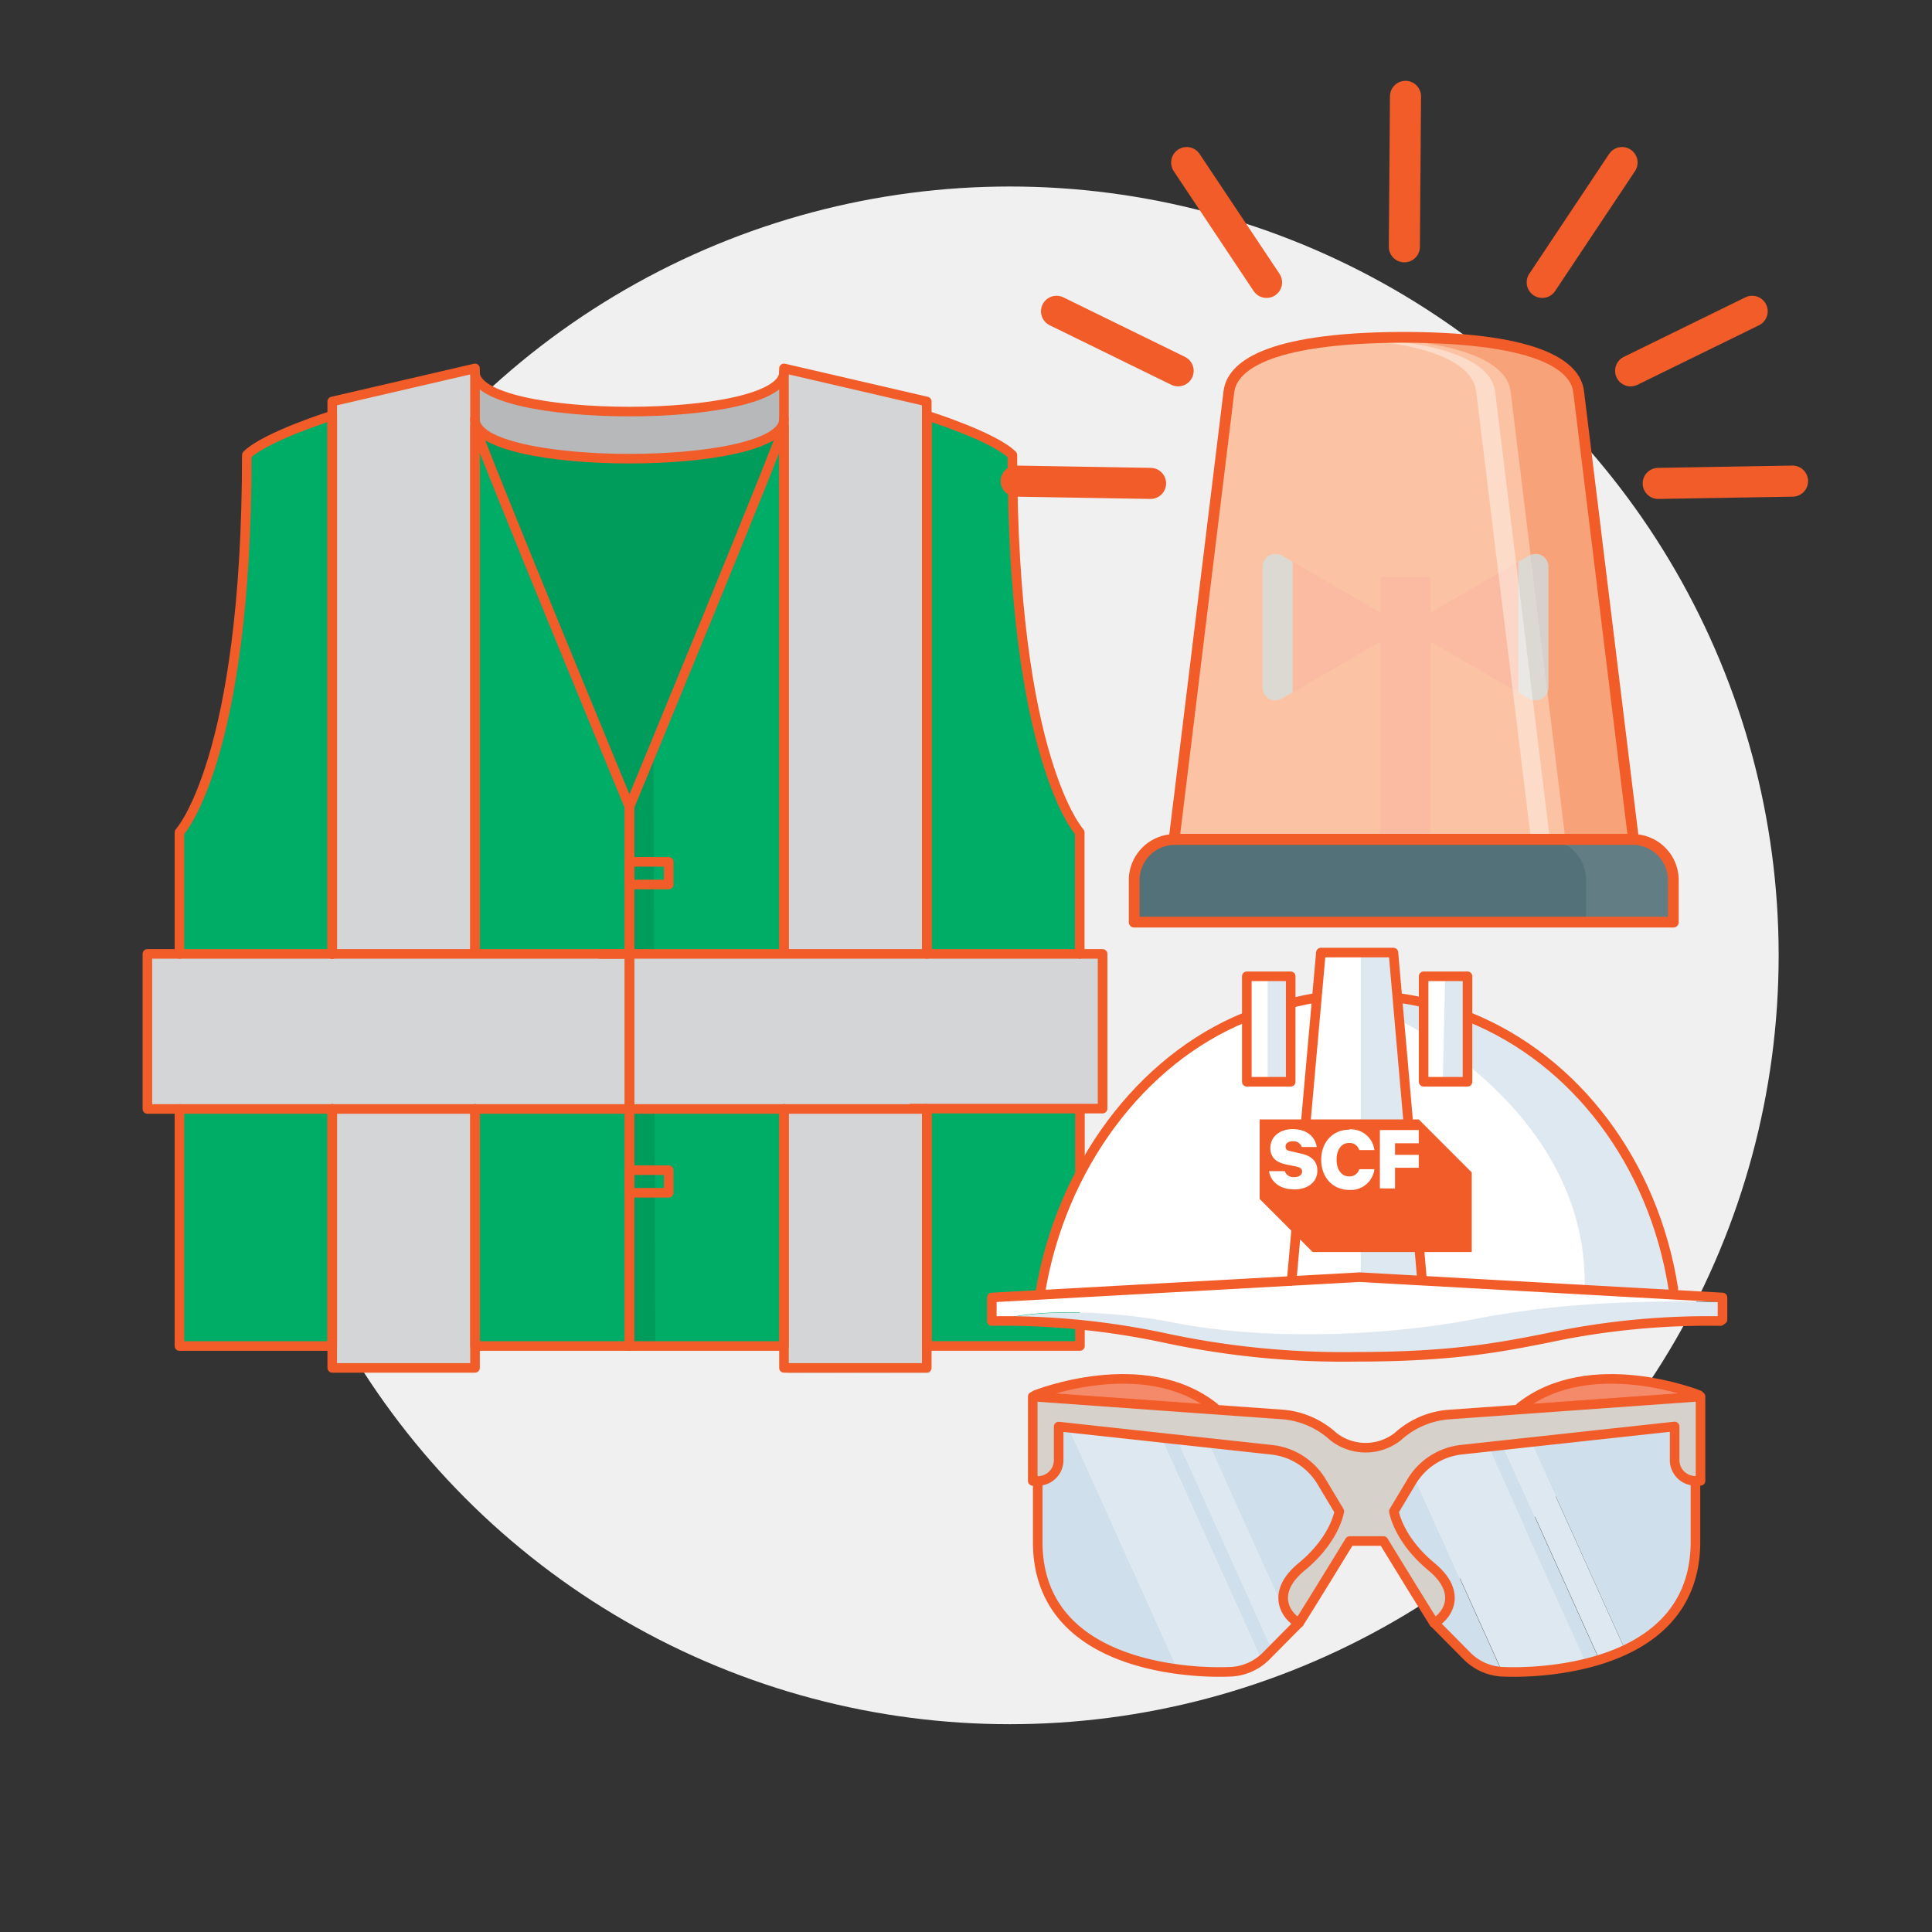 <svg xmlns="http://www.w3.org/2000/svg" viewBox="0 0 372.93 372.93"><rect x="0" y="0" width="372.93" height="372.93" fill="#333333" stroke="none"/><defs><style>.cls-1{fill:#f1f0f0;}.cls-2{fill:#00ad66;}.cls-15,.cls-3{fill:#fff;}.cls-4{fill:#dee8f1;}.cls-5{fill:#b6b8ba;}.cls-6{fill:#009c5c;}.cls-7{fill:#d3d5d6;}.cls-19,.cls-21,.cls-8{fill:none;stroke:#f15c29;stroke-linecap:round;}.cls-19,.cls-8{stroke-linejoin:round;}.cls-8{stroke-width:1.85px;}.cls-9{fill:#d6d1ca;}.cls-10{fill:#f58a6a;}.cls-11{fill:#cfdfec;}.cls-12{fill:#fbc2a4;}.cls-13{fill:#fabba2;}.cls-14{fill:#dcd8d2;}.cls-15{opacity:0.41;}.cls-16{fill:#f8a27a;}.cls-17{fill:#537179;}.cls-18{fill:#637d85;}.cls-19{stroke-width:2.08px;}.cls-20{fill:#f15c29;}.cls-21{stroke-miterlimit:10;stroke-width:6px;}</style></defs><g id="Circle"><circle class="cls-1" cx="194.92" cy="184.41" r="148.41"/></g><g id="Colour"><path class="cls-2" d="M208.42,226.47v-65.8s-11.83-22.36-11.83-47c0-17.3-1.21-25.87-1.21-25.87s-18.74-9.6-22.73-10c-4.43-.44-18.84.22-18.84.22l-46.12,6L87.08,76.68l-13.53.89s-19,4.35-25.91,10.27c.42,11.46.11,56.83-13,72.83.16,12.89,0,99.15,0,99.15H208.42v-4.17"/><line class="cls-2" x1="208.42" y1="255.65" x2="208.42" y2="226.47"/><path class="cls-3" d="M332.24,250.66l-9.19-.55c-.62-22.72-19.86-43.49-34.79-51.49a51.39,51.39,0,0,0-4.65-2.22v-8h-9.09v5.06c-1.85-.42-3.61-.72-5.27-.94v-8.89H254.59v8.73a43.7,43.7,0,0,0-5.57,1.05v-5.12h-9.09v8.22a60,60,0,0,0-21.61,15.83c-12.17,14.09-16.71,31.87-17.92,37.65l-9.1.51s.36,3,.53,4.46h.34c8.48-2.62,23.63-1.86,34.8.39,16.4,3.21,39.57,2.88,59-1l2.49-.47,17.68-.42s17,.78,17-1.66c0-.21,0-.43,0-.64,3.75,0,6.91.06,9.18.14Z"/><path class="cls-4" d="M270.75,197.28s1.41.69,3.66,2v-5.93a20,20,0,0,0-4.47-.76C270,196.51,270.75,197.28,270.75,197.28Zm33.92,13.53a79.08,79.08,0,0,0-21.73-14.35v8.8c10.31,8.2,23.35,22.68,22.95,43.35,8.87.66,17.29,1.22,17.29,1.22S318.52,223.78,304.67,210.81Z"/><polygon class="cls-4" points="262.66 183.98 262.66 246.53 274.63 247.5 268.97 183.87 262.66 183.98"/><polygon class="cls-4" points="278.95 188.86 278.51 208.37 283.27 208.81 283.27 188.44 278.95 188.86"/><polygon class="cls-4" points="244.7 188.53 244.7 208.59 248.47 208.59 249.15 188.44 244.7 188.53"/><path class="cls-5" d="M91.82,73.33s7.23,6.07,27.43,6.07,28.6-2.49,32.09-6.4c-.08,5,0,9.18,0,9.18s-4.48,6-29,6-30.64-6-30.64-6Z"/><path class="cls-6" d="M91.57,83.22l29.93,72.53,29.83-73.57s-3.23,6-29,6S91.57,83.22,91.57,83.22Z"/><path class="cls-6" d="M126.15,144.91l-4.65,10.84V259.82h5S126.15,145.08,126.15,144.91Z"/><rect class="cls-7" x="28.41" y="184.16" width="183.76" height="30.05"/><polygon class="cls-7" points="91.64 70.61 91.64 264.46 64.25 264.46 64.46 77.57 91.64 70.61"/><polygon class="cls-7" points="151.72 71.22 152.07 265.07 179.46 265.02 178.91 78.13 151.72 71.22"/><polyline class="cls-8" points="91.69 214.06 91.69 264.04 64.13 264.04 64.13 214.06"/><polyline class="cls-8" points="64.13 184.14 64.13 77.5 91.69 71.11 91.69 183.97"/><path class="cls-8" d="M91.69,214.06v45.76h29.82V155.75S91.69,83.65,91.69,82.18V184m-27.56.17V80.21s-12.92,4.06-16.49,7.63c0,58.8-13,72.83-13,72.83v23.46m0,29.93v45.76H64.13V214.06"/><line class="cls-8" x1="121.81" y1="214.06" x2="64.13" y2="214.06"/><polyline class="cls-8" points="64.13 214.06 28.45 214.06 28.45 184.13 122.14 184.13"/><polyline class="cls-8" points="151.33 214.06 151.33 264.04 178.89 264.04 178.89 214.06"/><polyline class="cls-8" points="178.89 184.14 178.89 77.5 151.33 71.11 151.33 183.97"/><path class="cls-8" d="M151.33,184V82.18c0,1.47-29.83,73.57-29.83,73.57V259.82h29.83V214.06m57.09-29.93V160.67s-13-14-13-72.83c-3.57-3.57-16.49-7.63-16.49-7.63V184m29.53,42.05v-12m-29.53,0v45.76h29.53V255.9"/><line class="cls-8" x1="121.21" y1="214.06" x2="178.89" y2="214.06"/><polyline class="cls-8" points="175.88 213.99 212.83 213.99 212.83 184.13 115.79 184.13"/><path class="cls-8" d="M151.33,71.82c0,10.17-59.66,10.17-59.66,0"/><path class="cls-8" d="M151.33,80.91c0,10.17-59.66,10.17-59.66,0"/><rect class="cls-8" x="121.5" y="166.37" width="7.58" height="4.36"/><rect class="cls-8" x="121.5" y="225.88" width="7.58" height="4.36"/><path class="cls-9" d="M199.35,269.57c.35.1,49.78,3.53,49.78,3.53s5.58,1.78,8.28,4.22,7.46,2.55,10,1.33,8.22-5.4,12-5.58,43.78-3.18,43.78-3.18,5.21-.78,5.1,1.33,0,13,0,13,.05,2.22-1.77,1.77-3.55-4.38-3.5-7,.28-3.77-1.16-3.6l-40.78,4.56s-5.57,1.62-7.52,4.28a75.57,75.57,0,0,0-4.49,7.53s1.83,6.35,5.49,9.18,7.48,8.48,3,12.1a18.62,18.62,0,0,1-2.54-2.21l-7.89-13.05-6.49,0-9.85,15.48s-3.62-2.09-3.16-5.92,5.57-6,6.73-7.6a86.49,86.49,0,0,0,4.18-8s-5.13-9.4-8.46-10.56-45.47-5.57-45.47-5.57l-.29,7.06s-2.12,3.42-5,3.23"/><path class="cls-10" d="M200.36,269.06c.17-.11,21.62-7.48,33.26,2.66C229.24,271.61,200.36,269.06,200.36,269.06Z"/><path class="cls-10" d="M326.62,269c-.17-.11-21.62-7.48-33.26,2.66C297.74,271.5,326.62,269,326.62,269Z"/><path class="cls-11" d="M250.77,313.23s-2.74-.33-3.08-4.21,3.77-7.32,6.65-9.31,4.18-8,4.18-8a33.55,33.55,0,0,1-2.85-4.73c-1.88-3.55-7-6.65-7-6.65l-15.34-1.65,16.14,35.8Z"/><path class="cls-11" d="M204.59,275.56s-.24,6-.24,7.85-4.21,2.77-4.21,2.77S200,293,200,296.6s2.22,13.86,7.65,18.18c4.45,3.55,12.92,6.19,19.56,7.22l-20.85-46.25Z"/><polygon class="cls-11" points="224.22 277.67 243.44 320.3 245.47 318.34 227.29 278 224.22 277.67"/><path class="cls-4" d="M206.39,275.75,227.24,322c1.46.22,2.83.37,4,.43a35.59,35.59,0,0,0,10.86-.89l1.29-1.24-19.22-42.63Z"/><polygon class="cls-4" points="233.35 278.66 227.29 278 245.47 318.34 249.49 314.46 233.35 278.66"/><path class="cls-11" d="M287.36,279.42,306,320.85c.86-.22,1.73-.46,2.59-.72l-18.49-41Z"/><path class="cls-11" d="M272,287a32.7,32.7,0,0,1-2.86,4.73s1.3,6,4.18,8,7,5.44,6.64,9.32-3.07,4.21-3.07,4.21l8.61,8.32a26.08,26.08,0,0,0,4.24.73l-16.65-36.94A10.14,10.14,0,0,0,272,287Z"/><path class="cls-11" d="M327.51,286.22s-4.21-.89-4.21-2.77-.23-7.86-.23-7.86l-27.42,2.94,18,39.83a27.32,27.32,0,0,0,6.36-3.55c5.43-4.32,7.65-14.51,7.65-18.17S327.51,286.22,327.51,286.22Z"/><path class="cls-4" d="M290.14,279.12l18.49,41a50.2,50.2,0,0,0,5-1.77l-18-39.83Z"/><path class="cls-4" d="M279,280.32a26.45,26.45,0,0,0-5.89,5l16.65,36.94a43.73,43.73,0,0,0,6.62.16,51.3,51.3,0,0,0,9.7-1.6l-18.68-41.43Z"/><path class="cls-4" d="M264.07,262c16.79,0,35.17-4,44.23-5.4s23.94-1.5,23.94-1.5v-3.74c-8.33-.28-28.58-.49-46.3,3.05-19.4,3.88-42.57,4.21-59,1-11.17-2.25-26.32-3-34.8-.39,3.64,0,25,1.06,29.67,2.74C226.66,259.47,247.28,262,264.07,262Z"/></g><g id="Outlinez"><path class="cls-12" d="M226.78,162h88.49l-.07-.84L304.72,75.57c-.58-4.55-6.67-10.32-33.25-10.46h-1c-26.57.14-32.67,5.91-33.25,10.46L226.74,161.2l-.07.84Z"/><polygon class="cls-13" points="293.08 108.45 276.13 118.25 276.13 111.41 266.48 111.41 266.48 118.25 249.52 108.45 249.52 133.65 266.48 123.85 266.48 162.04 276.13 162.04 276.13 123.85 293.08 133.65 293.08 108.45"/><path class="cls-14" d="M295.19,107.24l-2.1,1.21v25.2l2.1,1.21a2.47,2.47,0,0,0,3.51-1.19l-3.25-26.54C295.36,107.17,295.28,107.19,295.19,107.24Z"/><path class="cls-9" d="M298.9,109.38a2.46,2.46,0,0,0-3.45-2.25l3.25,26.54a2.44,2.44,0,0,0,.2-.95Z"/><path class="cls-15" d="M299.07,161.2,288.6,75.57c-.53-4-5.42-9.06-25.23-10.22l-.89.2c17.49,1.45,22,6.17,22.46,10l10.47,85.63.07.84h3.66Z"/><path class="cls-16" d="M315.2,161.2,304.72,75.57c-.58-4.55-6.67-10.32-33.25-10.46h-1c-2.16,0-4.17.06-6.07.14,21.45.93,26.65,6.14,27.19,10.32l3.86,31.56a2.46,2.46,0,0,1,3.45,2.25v23.34a2.44,2.44,0,0,1-.2.95l3.36,27.53.08.84h13.13Z"/><path class="cls-17" d="M323,178v-8.12a7.87,7.87,0,0,0-7.84-7.84H226.78a7.87,7.87,0,0,0-7.85,7.84V178Z"/><path class="cls-18" d="M315.17,162H298.32a7.87,7.87,0,0,1,7.85,7.84V178H323v-8.12A7.87,7.87,0,0,0,315.17,162Z"/><path class="cls-8" d="M327.27,286.42v11.21c0,27.09-36.76,25.08-36.76,25.08a10.31,10.31,0,0,1-7.35-3.07l-6.35-6.41"/><path class="cls-8" d="M200.31,286.42v11.21c0,27.09,36.76,25.08,36.76,25.08a10.31,10.31,0,0,0,7.35-3.07l6.35-6.41"/><path class="cls-8" d="M279.4,273.07a16.54,16.54,0,0,0-9.62,4.26,10.1,10.1,0,0,1-12.37,0,16.5,16.5,0,0,0-9.64-4.28l-48.42-3.47v16.28h1a4,4,0,0,0,4-4v-6.49l41.14,4.48A12.82,12.82,0,0,1,255.1,286l3.42,5.72s-.76,5.36-7.27,10.72-2.49,10-.48,10.82c2.2-3.44,9.76-15.8,9.76-15.8l3.26,0,3.26,0s7.56,12.36,9.76,15.8c2-.86,6-5.45-.48-10.82s-7.27-10.72-7.27-10.72l3.42-5.72a12.82,12.82,0,0,1,9.63-6.17l41.14-4.48v6.49a4,4,0,0,0,4,4h1V269.57Z"/><path class="cls-8" d="M327.94,269.29s-21-8.43-34.56,2.39"/><path class="cls-8" d="M234.41,271.68c-13.59-10.82-34.56-2.39-34.56-2.39"/><path class="cls-19" d="M323,178v-8.12a7.87,7.87,0,0,0-7.84-7.84H226.78a7.87,7.87,0,0,0-7.85,7.84V178Z"/><path class="cls-19" d="M226.78,162h88.49l-.07-.84L304.72,75.57c-.58-4.55-6.67-10.32-33.25-10.46h-1c-26.57.14-32.67,5.91-33.25,10.46L226.74,161.2l-.07.84Z"/><path class="cls-8" d="M191.47,255a148.55,148.55,0,0,1,33.58,3.31,164.17,164.17,0,0,0,36.73,3.59c18.47,0,27.75-1.83,36.74-3.6A148.78,148.78,0,0,1,332.09,255"/><polyline class="cls-8" points="332.49 254.72 332.49 250.45 262.45 246.53 249.05 247.27"/><polyline class="cls-8" points="191.45 254.91 191.45 250.45 249.05 247.27"/><polyline class="cls-8" points="274.46 246.68 268.97 183.87 254.97 183.87 249.36 246.83"/><rect class="cls-8" x="240.67" y="188.45" width="8.47" height="20.36"/><rect class="cls-8" x="274.8" y="188.45" width="8.47" height="20.36"/><path class="cls-8" d="M323,248.77c-3.82-24.32-18.88-44.13-39.36-52.43"/><path class="cls-8" d="M240.4,196.34c-20.32,8.24-35.63,29.08-39.59,53.15"/><path class="cls-8" d="M254,192.64c-1.5.22-2.64.47-4.23.84"/><path class="cls-8" d="M274.61,193.48c-1.6-.37-3.07-.63-4.67-.85"/><polygon class="cls-20" points="273.86 216.08 243.15 216.08 243.15 231.44 253.38 241.68 284.09 241.68 284.09 226.32 273.86 216.08"/><path class="cls-3" d="M248,226.06a1.71,1.71,0,0,0,1.82,1.15c.9,0,1.52-.38,1.52-1.08,0-.53-.35-.77-1.06-.94l-2.17-.45c-1.65-.37-2.9-1.23-2.9-3.14,0-2.2,1.84-3.65,4.33-3.65,2.75,0,4.31,1.5,4.63,3.45h-2.88a1.68,1.68,0,0,0-1.73-1.1c-.84,0-1.41.36-1.41,1s.35.77.93.9l2.21.51c1.92.46,3,1.5,3,3.25,0,2.31-2,3.63-4.41,3.63-2.69,0-4.53-1.3-4.93-3.52Z"/><path class="cls-3" d="M260.44,218a4.58,4.58,0,0,1,4.86,4h-2.93a1.92,1.92,0,0,0-1.93-1.38c-1.56,0-2.44,1.38-2.44,3.23s.88,3.23,2.44,3.23a1.91,1.91,0,0,0,1.93-1.39h2.93a4.58,4.58,0,0,1-4.86,4c-3.15,0-5.41-2.4-5.41-5.82s2.26-5.81,5.41-5.81"/><polygon class="cls-3" points="266.36 229.4 266.36 218.13 273.86 218.13 273.86 220.68 269.28 220.68 269.28 222.92 273.86 222.92 273.86 225.41 269.28 225.41 269.28 229.4 266.36 229.4"/><path class="cls-14" d="M249.52,108.45l-2.11-1.21a2.47,2.47,0,0,0-3.71,2.14v23.34a2.47,2.47,0,0,0,3.71,2.14l2.11-1.21Z"/><path class="cls-16" d="M226.67,162h0Z"/><line class="cls-21" x1="271.3" y1="18.6" x2="271.08" y2="47.64"/><line class="cls-21" x1="196.15" y1="92.87" x2="222.09" y2="93.31"/><line class="cls-21" x1="203.94" y1="60.09" x2="227.41" y2="71.58"/><line class="cls-21" x1="229.06" y1="31.38" x2="244.48" y2="54.51"/><line class="cls-21" x1="346.01" y1="92.87" x2="320.08" y2="93.31"/><line class="cls-21" x1="338.22" y1="60.09" x2="314.76" y2="71.58"/><line class="cls-21" x1="313.1" y1="31.38" x2="297.69" y2="54.51"/></g></svg>
